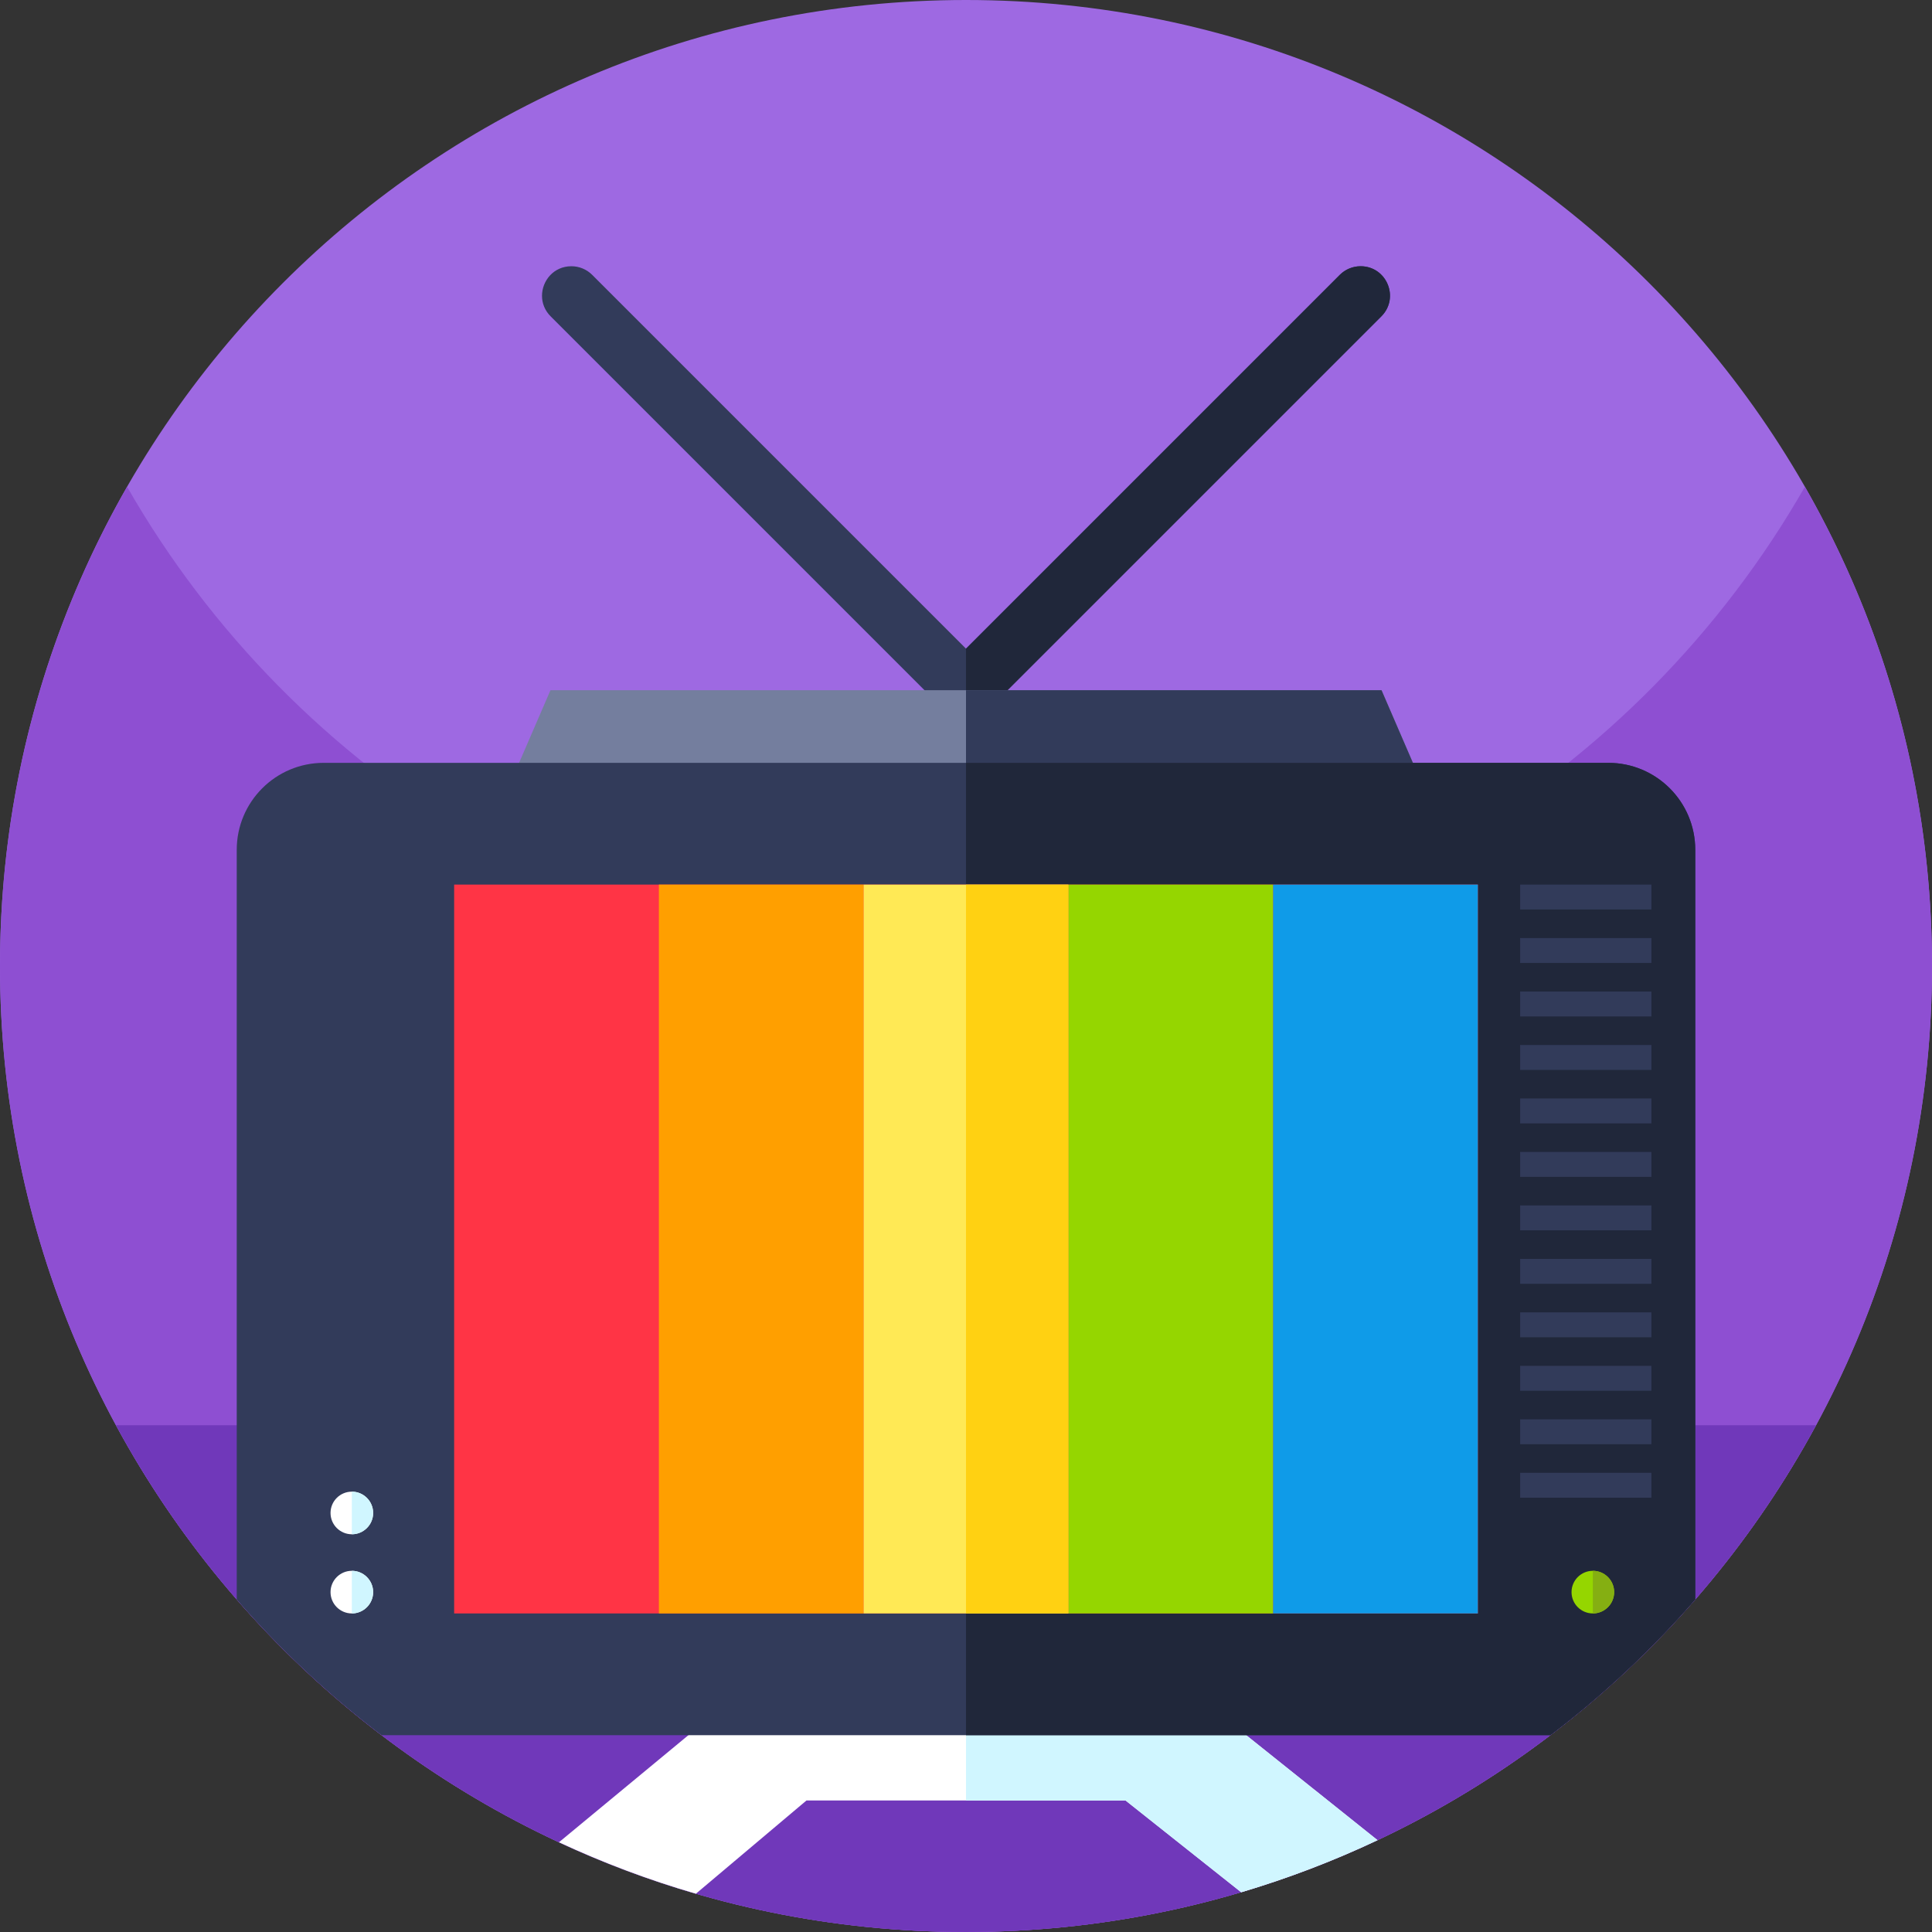 <svg height="512pt" viewBox="0 0 512 512" width="512pt" xmlns="http://www.w3.org/2000/svg"><rect x="0" y="0" width="512" height="512" fill="#333333" stroke="none"/><path d="m512 256c0 141.387-114.613 256-256 256s-256-114.613-256-256 114.613-256 256-256 256 114.613 256 256zm0 0" fill="#9e69e2"/><path d="m512 256c0 141.379-114.621 256-256 256s-256-114.621-256-256c0-46.219 12.25-89.57 33.68-127 44.121 77.07 127.16 129 222.32 129s178.211-51.93 222.32-129c21.43 37.43 33.68 80.781 33.68 127zm0 0" fill="#8e4fd2"/><path d="m481.262 377.699v.012c-43.293 79.969-127.941 134.289-225.262 134.289s-181.969-54.32-225.262-134.289v-.012zm0 0" fill="#7038ba"/><path d="m366.07 83.84-110.07 110.07-110.07-110.07c-1.586-1.586-2.293-3.531-2.293-5.445 0-3.996 3.102-7.84 7.789-7.84 2.059 0 4.043.816 5.504 2.277l99.07 99.07 99.07-99.07c1.461-1.461 3.445-2.277 5.504-2.277 6.926 0 10.398 8.383 5.496 13.285zm0 0" fill="#323b5a"/><path d="m366.07 83.84-110.07 110.07v-22.008l99.07-99.07c1.461-1.461 3.445-2.277 5.504-2.277 6.926 0 10.398 8.383 5.496 13.285zm0 0" fill="#20273a"/><path d="m365.059 487.66c-11.59 5.48-23.668 10.102-36.137 13.809l-30.641-24.32h-84.562l-29.297 24.703c-12.523-3.633-24.641-8.203-36.293-13.633l34.301-28.379 19.18-15.871h108.781l19.859 15.871zm0 0" fill="#fff"/><path d="m365.059 487.66c-11.59 5.48-23.668 10.102-36.137 13.809l-30.641-24.32h-42.281v-33.18h54.391l19.859 15.871zm0 0" fill="#d0f6ff"/><path d="m366.121 182.91 15.727 36.398h-251.695l15.727-36.398zm0 0" fill="#747e9e"/><path d="m366.121 182.91 15.727 36.398h-125.848v-36.398zm0 0" fill="#323b5a"/><path d="m449.262 225.211v198.668c-11.523 13.262-24.383 25.32-38.383 35.961h-309.758c-14-10.641-26.859-22.699-38.383-35.961v-198.668c0-12.73 10.32-23.051 23.051-23.051h340.422c12.73 0 23.051 10.32 23.051 23.051zm0 0" fill="#323b5a"/><path d="m449.262 225.211v198.668c-11.523 13.262-24.383 25.32-38.383 35.961h-154.879v-257.68h170.211c12.73 0 23.051 10.32 23.051 23.051zm0 0" fill="#20273a"/><path d="m120.355 234.426h271.289v193.152h-271.289zm0 0" fill="#ff3445"/><path d="m174.613 234.426h54.258v193.152h-54.258zm0 0" fill="#ff9f00"/><path d="m228.867 234.43h54.266v193.145h-54.266zm0 0" fill="#ffe955"/><path d="m283.129 234.426h54.258v193.152h-54.258zm0 0" fill="#95d600"/><path d="m337.387 234.426h54.258v193.152h-54.258zm0 0" fill="#0f9be8"/><path d="m98.887 421.93c0 3.117-2.527 5.648-5.648 5.648-3.117 0-5.645-2.531-5.645-5.648 0-3.117 2.527-5.648 5.645-5.648 3.121 0 5.648 2.531 5.648 5.648zm0 0" fill="#fff"/><path d="m98.887 421.93c0 3.117-2.531 5.648-5.648 5.648v-11.297c3.117 0 5.648 2.531 5.648 5.648zm0 0" fill="#d0f6ff"/><path d="m98.887 400.953c0 3.117-2.527 5.645-5.648 5.645-3.117 0-5.645-2.527-5.645-5.645 0-3.121 2.527-5.648 5.645-5.648 3.121 0 5.648 2.527 5.648 5.648zm0 0" fill="#fff"/><path d="m98.887 400.953c0 3.117-2.531 5.645-5.648 5.645v-11.293c3.117 0 5.648 2.531 5.648 5.648zm0 0" fill="#d0f6ff"/><path d="m427.766 421.93c0 3.117-2.527 5.648-5.645 5.648-3.121 0-5.648-2.531-5.648-5.648 0-3.117 2.527-5.648 5.648-5.648 3.117 0 5.645 2.531 5.645 5.648zm0 0" fill="#95d600"/><path d="m427.766 421.93c0 3.117-2.527 5.648-5.645 5.648v-11.297c3.117 0 5.645 2.531 5.645 5.648zm0 0" fill="#85af12"/><path d="m256 234.43h27.133v193.145h-27.133zm0 0" fill="#ffd112"/><g fill="#323b5a"><path d="m402.855 234.426h34.781v6.598h-34.781zm0 0"/><path d="m402.855 248.598h34.781v6.598h-34.781zm0 0"/><path d="m402.855 262.77h34.781v6.598h-34.781zm0 0"/><path d="m402.855 276.938h34.781v6.602h-34.781zm0 0"/><path d="m402.855 291.109h34.781v6.602h-34.781zm0 0"/><path d="m402.855 305.281h34.781v6.598h-34.781zm0 0"/><path d="m402.855 319.453h34.781v6.598h-34.781zm0 0"/><path d="m402.855 333.621h34.781v6.602h-34.781zm0 0"/><path d="m402.855 347.793h34.781v6.602h-34.781zm0 0"/><path d="m402.855 361.965h34.781v6.598h-34.781zm0 0"/><path d="m402.855 376.137h34.781v6.598h-34.781zm0 0"/><path d="m402.855 390.309h34.781v6.598h-34.781zm0 0"/></g></svg>